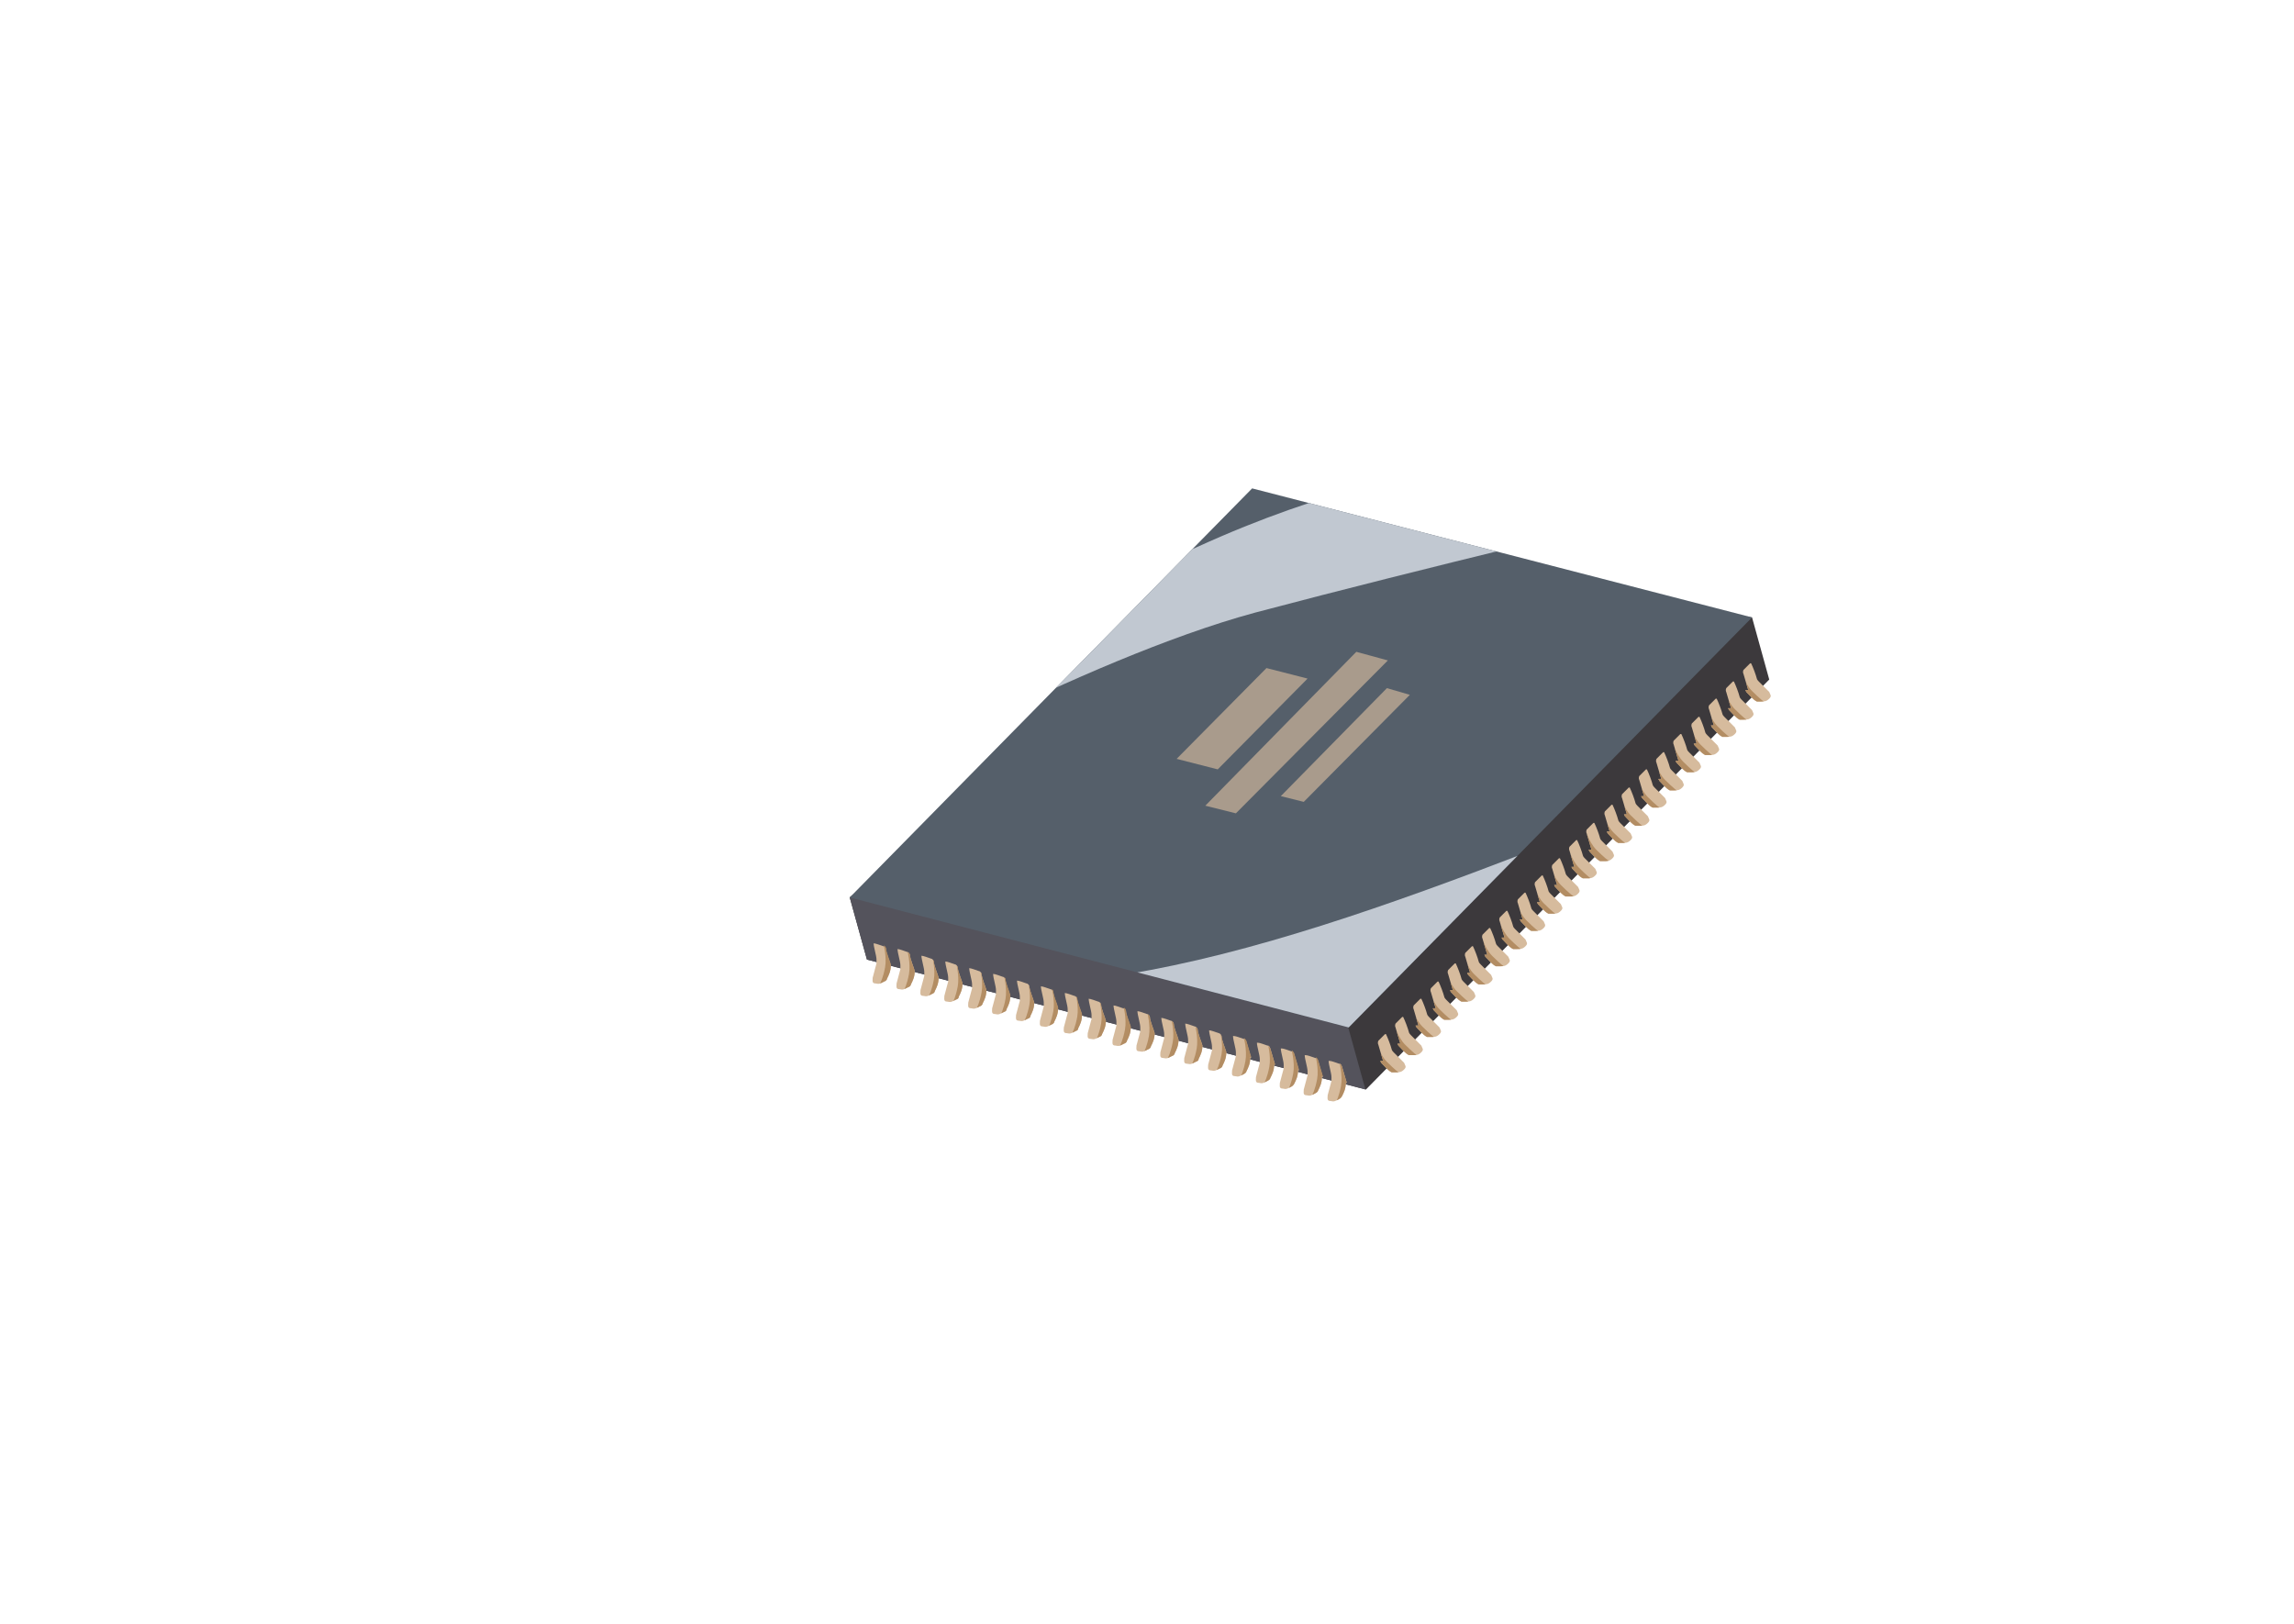 <?xml version="1.0" encoding="UTF-8"?>
<svg id="_レイヤー_1" xmlns="http://www.w3.org/2000/svg" xmlns:xlink="http://www.w3.org/1999/xlink" version="1.1" viewBox="0 0 240 169.9">
  <!-- Generator: Adobe Illustrator 29.1.0, SVG Export Plug-In . SVG Version: 2.1.0 Build 142)  -->
  <defs>
    <style>
      .st0 {
        fill: none;
      }

      .st1 {
        fill: #d6bb9d;
      }

      .st1, .st2, .st3, .st4, .st5, .st6, .st7 {
        fill-rule: evenodd;
      }

      .st8 {
        clip-path: url(#clippath-17);
      }

      .st9 {
        clip-path: url(#clippath-19);
      }

      .st10 {
        clip-path: url(#clippath-11);
      }

      .st11 {
        clip-path: url(#clippath-16);
      }

      .st12 {
        clip-path: url(#clippath-18);
      }

      .st13 {
        clip-path: url(#clippath-10);
      }

      .st14 {
        clip-path: url(#clippath-15);
      }

      .st15 {
        clip-path: url(#clippath-13);
      }

      .st16 {
        clip-path: url(#clippath-14);
      }

      .st17 {
        clip-path: url(#clippath-12);
      }

      .st18 {
        clip-path: url(#clippath-31);
      }

      .st19 {
        clip-path: url(#clippath-32);
      }

      .st20 {
        clip-path: url(#clippath-33);
      }

      .st21 {
        clip-path: url(#clippath-34);
      }

      .st22 {
        clip-path: url(#clippath-35);
      }

      .st23 {
        clip-path: url(#clippath-39);
      }

      .st24 {
        clip-path: url(#clippath-30);
      }

      .st25 {
        clip-path: url(#clippath-36);
      }

      .st26 {
        clip-path: url(#clippath-37);
      }

      .st27 {
        clip-path: url(#clippath-38);
      }

      .st28 {
        clip-path: url(#clippath-27);
      }

      .st29 {
        clip-path: url(#clippath-29);
      }

      .st30 {
        clip-path: url(#clippath-26);
      }

      .st31 {
        clip-path: url(#clippath-28);
      }

      .st32 {
        clip-path: url(#clippath-20);
      }

      .st33 {
        clip-path: url(#clippath-21);
      }

      .st34 {
        clip-path: url(#clippath-22);
      }

      .st35 {
        clip-path: url(#clippath-23);
      }

      .st36 {
        clip-path: url(#clippath-24);
      }

      .st37 {
        clip-path: url(#clippath-25);
      }

      .st38 {
        clip-path: url(#clippath-41);
      }

      .st39 {
        clip-path: url(#clippath-42);
      }

      .st40 {
        clip-path: url(#clippath-43);
      }

      .st41 {
        clip-path: url(#clippath-40);
      }

      .st42 {
        clip-path: url(#clippath-1);
      }

      .st43 {
        clip-path: url(#clippath-3);
      }

      .st44 {
        clip-path: url(#clippath-4);
      }

      .st45 {
        clip-path: url(#clippath-2);
      }

      .st46 {
        clip-path: url(#clippath-7);
      }

      .st47 {
        clip-path: url(#clippath-6);
      }

      .st48 {
        clip-path: url(#clippath-9);
      }

      .st49 {
        clip-path: url(#clippath-8);
      }

      .st50 {
        clip-path: url(#clippath-5);
      }

      .st2 {
        fill: #b38d63;
      }

      .st3 {
        fill: #a99b8c;
      }

      .st4 {
        fill: #555f6a;
      }

      .st5 {
        fill: #54535c;
      }

      .st6 {
        fill: #3c393c;
      }

      .st7 {
        fill: #c1c8d1;
      }

      .st51 {
        clip-path: url(#clippath);
      }
    </style>
    <clipPath id="clippath">
      <polygon class="st0" points="132.8 57.6 88.9 93.9 90.7 100.4 142.9 114 185.1 71.1 183.3 64.6 132.8 57.6"/>
    </clipPath>
    <clipPath id="clippath-1">
      <polygon class="st0" points="131 51.1 88.9 93.9 141.1 107.5 183.3 64.6 131 51.1"/>
    </clipPath>
    <clipPath id="clippath-2">
      <path class="st0" d="M182.6,72.2s0,0,.1.2c.4.4.7.8,1.1,1h.4c.4,0,.6,0,.9-.3.3-.3.1-.4,0-.7,0,0-.8-.8-1.1-1.1,0,0-.2-.2-.2-.3-.1-.4-.4-1.2-.6-1.6h-.1c-.2.2-.5.5-.7.7,0,0-.1.2,0,.4.1.4.4,1.3.5,1.7h-.3Z"/>
    </clipPath>
    <clipPath id="clippath-3">
      <path class="st0" d="M180.8,74.1s0,.1.1.2c.4.4.7.8,1.1,1h.4c.4,0,.6,0,.9-.3.3-.3.1-.4,0-.7,0,0-.8-.8-1.1-1.1,0,0-.2-.2-.2-.3-.1-.4-.4-1.2-.6-1.6h-.1c-.2.2-.5.5-.7.7,0,0-.1.2,0,.4.1.4.4,1.3.5,1.7h-.3Z"/>
    </clipPath>
    <clipPath id="clippath-4">
      <path class="st0" d="M179,75.9s0,0,.1.2c.4.4.7.8,1.1,1h.4c.4,0,.6,0,.9-.3.3-.3.1-.4,0-.7,0,0-.8-.8-1.1-1.1,0,0-.2-.2-.2-.3-.1-.4-.4-1.2-.6-1.6h-.1c-.2.2-.5.5-.7.7,0,0-.1.2,0,.4.1.4.4,1.3.5,1.7h-.3Z"/>
    </clipPath>
    <clipPath id="clippath-5">
      <path class="st0" d="M177.2,77.8s0,.1.1.2c.4.4.7.8,1.1,1h.4c.4,0,.6,0,.9-.3.3-.3.1-.4,0-.7,0,0-.8-.8-1.1-1.1,0,0-.2-.2-.2-.3-.1-.4-.4-1.2-.6-1.6h-.1c-.2.2-.5.5-.7.7,0,0-.1.2,0,.4.1.4.4,1.3.5,1.7h-.3Z"/>
    </clipPath>
    <clipPath id="clippath-6">
      <path class="st0" d="M175.3,79.6s0,.1.1.2c.4.4.7.8,1.1,1h.4c.4,0,.6,0,.9-.3.3-.3.1-.4,0-.7,0,0-.8-.8-1.1-1.1,0,0-.2-.2-.2-.3-.1-.4-.4-1.2-.6-1.6h-.1c-.2.2-.5.5-.7.7,0,0-.1.2,0,.4.1.4.4,1.3.5,1.7h-.3Z"/>
    </clipPath>
    <clipPath id="clippath-7">
      <path class="st0" d="M173.5,81.5s0,0,.1.2c.4.4.7.8,1.1,1h.4c.4,0,.6,0,.9-.3.3-.3.1-.4,0-.7,0,0-.8-.8-1.1-1.1,0,0-.2-.2-.2-.3-.1-.4-.4-1.2-.6-1.6h-.1c-.2.2-.5.5-.7.7,0,0-.1.2,0,.4.1.4.4,1.3.5,1.7h-.3Z"/>
    </clipPath>
    <clipPath id="clippath-8">
      <path class="st0" d="M171.7,83.3s0,.1.1.2c.4.4.7.8,1.1,1h.4c.4,0,.6,0,.9-.3.3-.3.1-.4,0-.7,0,0-.8-.8-1.1-1.1,0,0-.2-.2-.2-.3-.1-.4-.4-1.2-.6-1.6h-.1c-.2.2-.5.5-.7.7,0,0-.1.2,0,.4.1.4.4,1.3.5,1.7h-.3Z"/>
    </clipPath>
    <clipPath id="clippath-9">
      <path class="st0" d="M169.9,85.2s0,0,.1.2c.4.4.7.8,1.1,1h.4c.4,0,.6,0,.9-.3.3-.3.1-.4,0-.7,0,0-.8-.8-1.1-1.1,0,0-.2-.2-.2-.3-.1-.4-.4-1.2-.6-1.6h-.1c-.2.2-.5.5-.7.7,0,0-.1.2,0,.4.1.4.4,1.3.5,1.7h-.3Z"/>
    </clipPath>
    <clipPath id="clippath-10">
      <path class="st0" d="M168.1,87s0,0,.1.2c.4.4.7.8,1.1,1h.4c.4,0,.6,0,.9-.3.3-.3.1-.4,0-.7,0,0-.8-.8-1.1-1.1,0,0-.2-.2-.2-.3-.1-.4-.4-1.2-.6-1.6h-.1c-.2.2-.5.5-.7.7,0,0-.1.2,0,.4.1.4.4,1.3.5,1.7h-.3Z"/>
    </clipPath>
    <clipPath id="clippath-11">
      <path class="st0" d="M166.2,88.9s0,0,.1.2c.4.4.7.8,1.1,1h.4c.4,0,.6,0,.9-.3.3-.3.1-.4,0-.7,0,0-.8-.8-1.1-1.1,0,0-.2-.2-.2-.3-.1-.4-.4-1.2-.6-1.6h-.1c-.2.2-.5.5-.7.7,0,0-.1.2,0,.4.1.4.4,1.3.5,1.7h-.3Z"/>
    </clipPath>
    <clipPath id="clippath-12">
      <path class="st0" d="M164.4,90.7s0,0,.1.2c.4.4.7.8,1.1,1h.4c.4,0,.6,0,.9-.3.3-.3.1-.4,0-.7,0,0-.8-.8-1.1-1.1,0,0-.2-.2-.2-.3-.1-.4-.4-1.2-.6-1.6h-.1c-.2.2-.5.5-.7.7,0,0-.1.2,0,.4.1.4.4,1.3.5,1.7h-.3Z"/>
    </clipPath>
    <clipPath id="clippath-13">
      <path class="st0" d="M162.6,92.6s0,.1.1.2c.4.4.7.8,1.1,1h.4c.4,0,.6,0,.9-.3.3-.3.1-.4,0-.7,0,0-.8-.8-1.1-1.1,0,0-.2-.2-.2-.3-.1-.4-.4-1.2-.6-1.6h-.1c-.2.2-.5.5-.7.7,0,0-.1.2,0,.4.1.4.4,1.3.5,1.7h-.3Z"/>
    </clipPath>
    <clipPath id="clippath-14">
      <path class="st0" d="M160.8,94.4s0,0,.1.2c.4.4.7.8,1.1,1h.4c.4,0,.6,0,.9-.3.3-.3.1-.4,0-.7,0,0-.8-.8-1.1-1.1,0,0-.2-.2-.2-.3-.1-.4-.4-1.2-.6-1.6h-.1c-.2.2-.5.5-.7.7,0,0-.1.2,0,.4.1.4.4,1.3.5,1.7h-.3Z"/>
    </clipPath>
    <clipPath id="clippath-15">
      <path class="st0" d="M159,96.2s0,0,.1.2c.4.4.7.8,1.1,1h.4c.4,0,.6,0,.9-.3.3-.3.1-.4,0-.7,0,0-.8-.8-1.1-1.1,0,0-.2-.2-.2-.3-.1-.4-.4-1.2-.6-1.6h-.1c-.2.2-.5.5-.7.7,0,0-.1.2,0,.4.1.4.4,1.3.5,1.7h-.3Z"/>
    </clipPath>
    <clipPath id="clippath-16">
      <path class="st0" d="M157.1,98.1s0,.1.1.2c.4.4.7.8,1.1,1h.4c.4,0,.6,0,.9-.3.3-.3.1-.4,0-.7,0,0-.8-.8-1.1-1.1,0,0-.2-.2-.2-.3-.1-.4-.4-1.2-.6-1.6h-.1c-.2.2-.5.5-.7.7,0,0-.1.2,0,.4.1.4.4,1.3.5,1.7h-.3Z"/>
    </clipPath>
    <clipPath id="clippath-17">
      <path class="st0" d="M155.3,99.9s0,0,.1.2c.4.4.7.8,1.1,1h.4c.4,0,.6,0,.9-.3.3-.3.1-.4,0-.7,0,0-.8-.8-1.1-1.1,0,0-.2-.2-.2-.3-.1-.4-.4-1.2-.6-1.6h-.1c-.2.2-.5.5-.7.7,0,0-.1.2,0,.4.1.4.4,1.3.5,1.7h-.3Z"/>
    </clipPath>
    <clipPath id="clippath-18">
      <path class="st0" d="M153.5,101.8s0,.1.1.2c.4.4.7.8,1.1,1h.4c.4,0,.6,0,.9-.3.3-.3.1-.4,0-.7,0,0-.8-.8-1.1-1.1,0,0-.2-.2-.2-.3-.1-.4-.4-1.2-.6-1.6h-.1c-.2.2-.5.5-.7.7,0,0-.1.2,0,.4.1.4.4,1.3.5,1.7h-.3Z"/>
    </clipPath>
    <clipPath id="clippath-19">
      <path class="st0" d="M151.7,103.6s0,.1.1.2c.4.4.7.8,1.1,1h.4c.4,0,.6,0,.9-.3.3-.3.1-.4,0-.7,0,0-.8-.8-1.1-1.1,0,0-.2-.2-.2-.3-.1-.4-.4-1.2-.6-1.6h-.1c-.2.2-.5.5-.7.7,0,0-.1.2,0,.4.1.4.4,1.3.5,1.7h-.3Z"/>
    </clipPath>
    <clipPath id="clippath-20">
      <path class="st0" d="M149.9,105.5s0,0,.1.2c.4.4.7.8,1.1,1h.4c.4,0,.6,0,.9-.3.3-.3.1-.4,0-.7,0,0-.8-.8-1.1-1.1,0,0-.2-.2-.2-.3-.1-.4-.4-1.2-.6-1.6h-.1c-.2.2-.5.5-.7.7,0,0-.1.2,0,.4.1.4.4,1.3.5,1.7h-.3Z"/>
    </clipPath>
    <clipPath id="clippath-21">
      <path class="st0" d="M148.1,107.3s0,.1.1.2c.4.4.7.8,1.1,1h.4c.4,0,.6,0,.9-.3.3-.3.1-.4,0-.7,0,0-.8-.8-1.1-1.1,0,0-.2-.2-.2-.3-.1-.4-.4-1.2-.6-1.6h-.1c-.2.2-.5.5-.7.7,0,0-.1.2,0,.4.1.4.4,1.3.5,1.7h-.3Z"/>
    </clipPath>
    <clipPath id="clippath-22">
      <path class="st0" d="M146.2,109.2s0,0,.1.2c.4.4.7.8,1.1,1h.4c.4,0,.6,0,.9-.3.3-.3.1-.4,0-.7,0,0-.8-.8-1.1-1.1,0,0-.2-.2-.2-.3-.1-.4-.4-1.2-.6-1.6h-.1c-.2.2-.5.5-.7.7,0,0-.1.2,0,.4.1.4.4,1.3.5,1.7h-.3Z"/>
    </clipPath>
    <clipPath id="clippath-23">
      <path class="st0" d="M144.4,111s0,0,.1.2c.4.4.7.8,1.1,1h.4c.4,0,.6,0,.9-.3.3-.3.1-.4,0-.7,0,0-.8-.8-1.1-1.1,0,0-.2-.2-.2-.3-.1-.4-.4-1.2-.6-1.6h-.1c-.2.2-.5.5-.7.7,0,0-.1.2,0,.4.1.4.4,1.3.5,1.7h-.3Z"/>
    </clipPath>
    <clipPath id="clippath-24">
      <path class="st0" d="M93.2,100.8v.2c0,.6-.2,1-.4,1.4,0,0,0,.2-.3.3-.4.2-.5.3-.9.2-.4-.1-.3-.3-.3-.6,0,0,.3-1.1.4-1.5v-.4c0-.4-.3-1.3-.3-1.7h0q0-.1,0-.1c.2,0,.7.2,1,.3,0,0,.2,0,.3.3,0,.4.4,1.3.5,1.7h0Z"/>
    </clipPath>
    <clipPath id="clippath-25">
      <path class="st0" d="M95.7,101.4v.2c0,.6-.2,1-.4,1.4,0,0,0,.2-.3.3-.4.2-.5.3-.9.2s-.3-.3-.3-.6c0,0,.3-1.1.4-1.5v-.4c0-.4-.3-1.3-.3-1.7h0q0,0,0,0c.2,0,.7.2,1,.3,0,0,.2,0,.3.3,0,.4.4,1.3.5,1.7h0Z"/>
    </clipPath>
    <clipPath id="clippath-26">
      <path class="st0" d="M98.2,102.1v.2c0,.6-.2,1-.4,1.4,0,0,0,.2-.3.3-.4.2-.5.3-.9.2-.4-.1-.3-.3-.3-.6,0,0,.3-1.1.4-1.5v-.4c0-.4-.3-1.3-.3-1.7h0q0,0,0,0c.2,0,.7.2,1,.3,0,0,.2,0,.3.3,0,.4.4,1.3.5,1.7h0Z"/>
    </clipPath>
    <clipPath id="clippath-27">
      <path class="st0" d="M100.7,102.7v.2c0,.6-.2,1-.4,1.4,0,.1,0,.2-.3.3-.4.2-.5.3-.9.2-.4,0-.3-.3-.3-.6,0,0,.3-1.1.4-1.5v-.4c0-.4-.3-1.3-.3-1.7h0q0,0,0,0c.2,0,.7.2,1,.3,0,0,.2.1.3.3,0,.4.4,1.3.5,1.7h0Z"/>
    </clipPath>
    <clipPath id="clippath-28">
      <path class="st0" d="M103.2,103.4v.2c0,.6-.2,1-.4,1.4,0,0,0,.2-.3.3-.4.2-.5.3-.9.2s-.3-.3-.3-.6c0,0,.3-1.1.4-1.5v-.4c0-.4-.3-1.3-.3-1.7h0q0,0,0,0c.2,0,.7.2,1,.3,0,0,.2,0,.3.3,0,.4.4,1.3.5,1.7h0Z"/>
    </clipPath>
    <clipPath id="clippath-29">
      <path class="st0" d="M105.7,104v.2c0,.6-.2,1-.4,1.4,0,.1,0,.2-.3.3-.4.2-.5.3-.9.2-.4,0-.3-.3-.3-.6,0,0,.3-1.1.4-1.5v-.4c0-.4-.3-1.3-.3-1.7h0q0-.1,0-.1c.2,0,.7.2,1,.3,0,0,.2.1.3.3,0,.4.4,1.3.5,1.7h0Z"/>
    </clipPath>
    <clipPath id="clippath-30">
      <path class="st0" d="M108.2,104.7v.2c0,.6-.2,1-.4,1.4,0,.1,0,.2-.3.3-.4.2-.5.3-.9.2-.4,0-.3-.3-.3-.6,0,0,.3-1.1.4-1.5v-.4c0-.4-.3-1.3-.3-1.7h0q0,0,0,0c.2,0,.7.2,1,.3,0,0,.2.1.3.3,0,.4.4,1.3.5,1.7h0Z"/>
    </clipPath>
    <clipPath id="clippath-31">
      <path class="st0" d="M110.7,105.3v.2c0,.6-.2,1-.4,1.4,0,0,0,.2-.3.3-.4.2-.5.3-.9.2-.4-.1-.3-.3-.3-.6,0,0,.3-1.1.4-1.5v-.4c0-.4-.3-1.3-.3-1.7h0q0-.1,0-.1c.2,0,.7.2,1,.3,0,0,.2,0,.3.3,0,.4.4,1.3.5,1.7h0Z"/>
    </clipPath>
    <clipPath id="clippath-32">
      <path class="st0" d="M113.2,106v.2c0,.6-.2,1-.4,1.4,0,.1,0,.2-.3.3-.4.2-.5.3-.9.2-.4,0-.3-.3-.3-.6,0,0,.3-1.1.4-1.5v-.4c0-.4-.3-1.3-.3-1.7h0q0-.1,0-.1c.2,0,.7.2,1,.3,0,0,.2.1.3.3,0,.4.4,1.3.5,1.7h0Z"/>
    </clipPath>
    <clipPath id="clippath-33">
      <path class="st0" d="M115.7,106.6v.2c0,.6-.2,1-.4,1.4,0,0,0,.2-.3.3-.4.2-.5.3-.9.2-.4-.1-.3-.3-.3-.6,0,0,.3-1.1.4-1.5v-.4c0-.4-.3-1.3-.3-1.7h0q0,0,0,0c.2,0,.7.2,1,.3,0,0,.2,0,.3.3,0,.4.4,1.3.5,1.7h0Z"/>
    </clipPath>
    <clipPath id="clippath-34">
      <path class="st0" d="M118.3,107.3v.2c0,.6-.2,1-.4,1.4,0,0,0,.2-.3.3-.4.2-.5.3-.9.2-.4-.1-.3-.3-.3-.6,0,0,.3-1.1.4-1.5v-.4c0-.4-.3-1.3-.3-1.7h0q0-.1,0-.1c.2,0,.7.2,1,.3,0,0,.2,0,.3.3,0,.4.4,1.3.5,1.7h0Z"/>
    </clipPath>
    <clipPath id="clippath-35">
      <path class="st0" d="M120.8,107.9v.2c0,.6-.2,1-.4,1.4,0,0,0,.2-.3.3-.4.2-.5.3-.9.2s-.3-.3-.3-.6c0,0,.3-1.1.4-1.5v-.4c0-.4-.3-1.3-.3-1.7h0q0,0,0,0c.2,0,.7.2,1,.3,0,0,.2,0,.3.3,0,.4.4,1.3.5,1.7h0Z"/>
    </clipPath>
    <clipPath id="clippath-36">
      <path class="st0" d="M123.3,108.6v.2c0,.6-.2,1-.4,1.4,0,0,0,.2-.3.3-.4.2-.5.3-.9.2-.4-.1-.3-.3-.3-.6,0,0,.3-1.1.4-1.5v-.4c0-.4-.3-1.3-.3-1.7h0c0-.2,0,0,0,0,.2,0,.7.2,1,.3,0,0,.2,0,.3.3,0,.4.4,1.3.5,1.7h0Z"/>
    </clipPath>
    <clipPath id="clippath-37">
      <path class="st0" d="M125.8,109.2v.2c0,.6-.2,1-.4,1.4,0,.1,0,.2-.3.3-.4.2-.5.3-.9.2-.4,0-.3-.3-.3-.6,0,0,.3-1.1.4-1.5v-.4c0-.4-.3-1.3-.3-1.7h0q0,0,0,0c.2,0,.7.2,1,.3,0,0,.2.1.3.3,0,.4.4,1.3.5,1.7h0Z"/>
    </clipPath>
    <clipPath id="clippath-38">
      <path class="st0" d="M128.3,109.9v.2c0,.6-.2,1-.4,1.4,0,0,0,.2-.3.3-.4.2-.5.3-.9.2s-.3-.3-.3-.6c0,0,.3-1.1.4-1.5v-.4c0-.4-.3-1.3-.3-1.7h0q0,0,0,0c.2,0,.7.2,1,.3,0,0,.2,0,.3.3,0,.4.4,1.3.5,1.7h0Z"/>
    </clipPath>
    <clipPath id="clippath-39">
      <path class="st0" d="M130.8,110.5v.2c0,.6-.2,1-.4,1.4,0,.1-.1.2-.3.3-.4.2-.5.3-.9.2-.4,0-.3-.3-.3-.6,0,0,.3-1.1.4-1.5v-.4c0-.4-.3-1.3-.3-1.7h0q0-.1.1-.1c.2,0,.7.2,1,.3.1,0,.2.1.3.3.1.4.4,1.3.5,1.7h-.1Z"/>
    </clipPath>
    <clipPath id="clippath-40">
      <path class="st0" d="M133.3,111.2v.2c0,.6-.2,1-.4,1.4,0,.1-.1.2-.3.3-.4.2-.5.3-.9.2-.4,0-.3-.3-.3-.6,0,0,.3-1.1.4-1.5v-.4c0-.4-.3-1.3-.3-1.7h0q0,0,.1,0c.2,0,.7.2,1,.3.1,0,.2.1.3.3.1.4.4,1.3.5,1.7h-.1Z"/>
    </clipPath>
    <clipPath id="clippath-41">
      <path class="st0" d="M135.8,111.8v.2c0,.6-.2,1-.4,1.4,0,0-.1.2-.3.3-.4.2-.5.3-.9.2-.4-.1-.3-.3-.3-.6,0,0,.3-1.1.4-1.5v-.4c0-.4-.3-1.3-.3-1.7h0q0-.1.1-.1c.2,0,.7.2,1,.3.1,0,.2,0,.3.3.1.4.4,1.3.5,1.7h-.1Z"/>
    </clipPath>
    <clipPath id="clippath-42">
      <path class="st0" d="M138.3,112.5v.2c0,.6-.2,1-.4,1.4,0,.1-.1.2-.3.3-.4.2-.5.3-.9.2-.4,0-.3-.3-.3-.6,0,0,.3-1.1.4-1.5v-.4c0-.4-.3-1.3-.3-1.7h0q0-.1.1-.1c.2,0,.7.2,1,.3.1,0,.2.1.3.3.1.4.4,1.3.5,1.7h-.1Z"/>
    </clipPath>
    <clipPath id="clippath-43">
      <path class="st0" d="M140.8,113.1v.2c0,.6-.2,1-.4,1.4,0,0-.1.2-.3.3-.4.2-.5.3-.9.2-.4-.1-.3-.3-.3-.6,0,0,.3-1.1.4-1.5v-.4c0-.4-.3-1.3-.3-1.7h0q0,0,.1,0c.2,0,.7.2,1,.3.1,0,.2,0,.3.3.1.4.4,1.3.5,1.7h-.1Z"/>
    </clipPath>
  </defs>
  <g id="tip">
    <polygon class="st6" points="132.8 57.6 88.9 93.9 90.7 100.4 142.9 114 185.1 71.1 183.3 64.6 132.8 57.6 132.8 57.6"/>
    <g class="st51">
      <polygon class="st5" points="140 103.7 82.9 88.8 87 103.6 144.1 118.5 140 103.7 140 103.7"/>
    </g>
    <polygon class="st4" points="131 51.1 88.9 93.9 141.1 107.5 183.3 64.6 131 51.1 131 51.1"/>
    <g class="st42">
      <g>
        <polygon class="st3" points="132.5 69.9 123.1 79.4 127.4 80.5 136.8 71 132.5 69.9 132.5 69.9"/>
        <polygon class="st3" points="141.9 68.2 126.1 84.3 129.3 85.1 145.2 69.1 141.9 68.2 141.9 68.2"/>
        <polygon class="st3" points="145.1 72 134 83.3 136.4 83.9 147.5 72.7 145.1 72 145.1 72"/>
        <path class="st7" d="M87.6,83.5s25.6-14.5,43.7-19.4c18.1-4.8,40.2-10,40.2-10l-22.5-4.5s-9.7,1.2-23.9,7.7c-15.9,7.2-20.7,8.7-20.7,8.7l-16.7,17.5h0Z"/>
        <path class="st7" d="M96.7,115.1s31.4-3.3,49.4-8.1c18.1-4.8,36.2-26.6,36.2-26.6-30,11.5-59.7,24.9-83,22.3l-2.6,12.5h0Z"/>
      </g>
    </g>
    <path class="st1" d="M182.6,72.2s0,0,.1.2c.4.4.7.8,1.1,1h.4c.4,0,.6,0,.9-.3.3-.3.1-.4,0-.7,0,0-.8-.8-1.1-1.1,0,0-.2-.2-.2-.3-.1-.4-.4-1.2-.6-1.6h-.1l-.7.7s-.1.2,0,.4c.1.4.4,1.3.5,1.7h-.3Z"/>
    <g class="st45">
      <path class="st2" d="M182.1,70s.4,1.5,1.2,2.3,1.3,1.2,1.4,1.2-1.1,0-1.1,0l-1.8-1.2.3-2.4h0Z"/>
    </g>
    <path class="st1" d="M180.8,74.1s0,0,.1.2c.4.4.7.8,1.1,1h.4c.4,0,.6,0,.9-.3.3-.3.1-.4,0-.7,0,0-.8-.8-1.1-1.1,0,0-.2-.2-.2-.3-.1-.4-.4-1.2-.6-1.6h-.1l-.7.7s-.1.2,0,.4c.1.4.4,1.3.5,1.7h-.3Z"/>
    <g class="st43">
      <path class="st2" d="M180.3,71.9s.4,1.5,1.2,2.3,1.3,1.2,1.4,1.2-1.1,0-1.1,0l-1.8-1.2.3-2.4h0Z"/>
    </g>
    <path class="st1" d="M179,75.9s0,0,.1.2c.4.4.7.8,1.1,1h.4c.4,0,.6,0,.9-.3.3-.3.1-.4,0-.7,0,0-.8-.8-1.1-1.1,0,0-.2-.2-.2-.3-.1-.4-.4-1.2-.6-1.6h-.1l-.7.7s-.1.2,0,.4c.1.4.4,1.3.5,1.7h-.3Z"/>
    <g class="st44">
      <path class="st2" d="M178.5,73.7s.4,1.5,1.2,2.3,1.3,1.2,1.4,1.2-1.1,0-1.1,0l-1.8-1.2.3-2.4h0Z"/>
    </g>
    <path class="st1" d="M177.2,77.8s0,0,.1.2c.4.4.7.8,1.1,1h.4c.4,0,.6,0,.9-.3.3-.3.1-.4,0-.7,0,0-.8-.8-1.1-1.1,0,0-.2-.2-.2-.3-.1-.4-.4-1.2-.6-1.6h-.1l-.7.7s-.1.2,0,.4c.1.4.4,1.3.5,1.7h-.3Z"/>
    <g class="st50">
      <path class="st2" d="M176.7,75.6s.4,1.5,1.2,2.3,1.3,1.2,1.4,1.2-1.1,0-1.1,0l-1.8-1.2.3-2.4h0Z"/>
    </g>
    <path class="st1" d="M175.3,79.6s0,0,.1.2c.4.4.7.8,1.1,1h.4c.4,0,.6,0,.9-.3.3-.3.1-.4,0-.7,0,0-.8-.8-1.1-1.1,0,0-.2-.2-.2-.3-.1-.4-.4-1.2-.6-1.6h-.1l-.7.7s-.1.2,0,.4c.1.4.4,1.3.5,1.7h-.3Z"/>
    <g class="st47">
      <path class="st2" d="M174.9,77.4s.4,1.5,1.2,2.3,1.3,1.2,1.4,1.2-1.1,0-1.1,0l-1.8-1.2.3-2.4h0Z"/>
    </g>
    <path class="st1" d="M173.5,81.5s0,0,.1.2c.4.4.7.8,1.1,1h.4c.4,0,.6,0,.9-.3.3-.3.1-.4,0-.7,0,0-.8-.8-1.1-1.1,0,0-.2-.2-.2-.3-.1-.4-.4-1.2-.6-1.6h-.1l-.7.7s-.1.2,0,.4c.1.4.4,1.3.5,1.7h-.3Z"/>
    <g class="st46">
      <path class="st2" d="M173,79.3s.4,1.5,1.2,2.3,1.3,1.2,1.4,1.2-1.1,0-1.1,0l-1.8-1.2.3-2.4h0Z"/>
    </g>
    <path class="st1" d="M171.7,83.3s0,0,.1.2c.4.4.7.8,1.1,1h.4c.4,0,.6,0,.9-.3.3-.3.1-.4,0-.7,0,0-.8-.8-1.1-1.1,0,0-.2-.2-.2-.3-.1-.4-.4-1.2-.6-1.6h-.1l-.7.7s-.1.2,0,.4c.1.4.4,1.3.5,1.7h-.3Z"/>
    <g class="st49">
      <path class="st2" d="M171.2,81.1s.4,1.5,1.2,2.3,1.3,1.2,1.4,1.2-1.1,0-1.1,0l-1.8-1.2.3-2.4h0Z"/>
    </g>
    <path class="st1" d="M169.9,85.2s0,0,.1.2c.4.4.7.8,1.1,1h.4c.4,0,.6,0,.9-.3.3-.3.1-.4,0-.7,0,0-.8-.8-1.1-1.1,0,0-.2-.2-.2-.3-.1-.4-.4-1.2-.6-1.6h-.1l-.7.7s-.1.2,0,.4c.1.4.4,1.3.5,1.7h-.3Z"/>
    <g class="st48">
      <path class="st2" d="M169.4,83s.4,1.5,1.2,2.3,1.3,1.2,1.4,1.2-1.1,0-1.1,0l-1.8-1.2.3-2.4h0Z"/>
    </g>
    <path class="st1" d="M168.1,87s0,0,.1.2c.4.4.7.8,1.1,1h.4c.4,0,.6,0,.9-.3.3-.3.1-.4,0-.7,0,0-.8-.8-1.1-1.1,0,0-.2-.2-.2-.3-.1-.4-.4-1.2-.6-1.6h-.1l-.7.7s-.1.2,0,.4c.1.4.4,1.3.5,1.7h-.3Z"/>
    <g class="st13">
      <path class="st2" d="M167.6,84.8s.4,1.5,1.2,2.3,1.3,1.2,1.4,1.2-1.1,0-1.1,0l-1.8-1.2.3-2.4h0Z"/>
    </g>
    <path class="st1" d="M166.2,88.9s0,0,.1.2c.4.4.7.8,1.1,1h.4c.4,0,.6,0,.9-.3.3-.3.1-.4,0-.7,0,0-.8-.8-1.1-1.1,0,0-.2-.2-.2-.3-.1-.4-.4-1.2-.6-1.6h-.1l-.7.7s-.1.2,0,.4c.1.4.4,1.3.5,1.7h-.3Z"/>
    <g class="st10">
      <path class="st2" d="M165.8,86.6s.4,1.5,1.2,2.3,1.3,1.2,1.4,1.2-1.1,0-1.1,0l-1.8-1.2.3-2.4h0Z"/>
    </g>
    <path class="st1" d="M164.4,90.7s0,0,.1.2c.4.4.7.8,1.1,1h.4c.4,0,.6,0,.9-.3.3-.3.1-.4,0-.7,0,0-.8-.8-1.1-1.1,0,0-.2-.2-.2-.3-.1-.4-.4-1.2-.6-1.6h-.1l-.7.7s-.1.2,0,.4c.1.4.4,1.3.5,1.7h-.3Z"/>
    <g class="st17">
      <path class="st2" d="M164,88.5s.4,1.5,1.2,2.3,1.3,1.2,1.4,1.2-1.1,0-1.1,0l-1.8-1.2.3-2.4h0Z"/>
    </g>
    <path class="st1" d="M162.6,92.6s0,0,.1.2c.4.4.7.8,1.1,1h.4c.4,0,.6,0,.9-.3.3-.3.1-.4,0-.7,0,0-.8-.8-1.1-1.1,0,0-.2-.2-.2-.3-.1-.4-.4-1.2-.6-1.6h-.1l-.7.7s-.1.2,0,.4c.1.4.4,1.3.5,1.7h-.3Z"/>
    <g class="st15">
      <path class="st2" d="M162.1,90.3s.4,1.5,1.2,2.3,1.3,1.2,1.4,1.2-1.1,0-1.1,0l-1.8-1.2.3-2.4h0Z"/>
    </g>
    <path class="st1" d="M160.8,94.4s0,0,.1.2c.4.4.7.8,1.1,1h.4c.4,0,.6,0,.9-.3.3-.3.1-.4,0-.7,0,0-.8-.8-1.1-1.1,0,0-.2-.2-.2-.3-.1-.4-.4-1.2-.6-1.6h-.1l-.7.7s-.1.2,0,.4c.1.4.4,1.3.5,1.7h-.3Z"/>
    <g class="st16">
      <path class="st2" d="M160.3,92.2s.4,1.5,1.2,2.3,1.3,1.2,1.4,1.2-1.1,0-1.1,0l-1.8-1.2.3-2.4h0Z"/>
    </g>
    <path class="st1" d="M159,96.2s0,0,.1.2c.4.4.7.8,1.1,1h.4c.4,0,.6,0,.9-.3.3-.3.1-.4,0-.7,0,0-.8-.8-1.1-1.1,0,0-.2-.2-.2-.3-.1-.4-.4-1.2-.6-1.6h-.1l-.7.7s-.1.2,0,.4c.1.4.4,1.3.5,1.7h-.3Z"/>
    <g class="st14">
      <path class="st2" d="M158.5,94s.4,1.5,1.2,2.3,1.3,1.2,1.4,1.2-1.1,0-1.1,0l-1.8-1.2.3-2.4h0Z"/>
    </g>
    <path class="st1" d="M157.1,98.1s0,0,.1.2c.4.4.7.8,1.1,1h.4c.4,0,.6,0,.9-.3.3-.3.1-.4,0-.7,0,0-.8-.8-1.1-1.1,0,0-.2-.2-.2-.3-.1-.4-.4-1.2-.6-1.6h-.1l-.7.7s-.1.2,0,.4c.1.4.4,1.3.5,1.7h-.3Z"/>
    <g class="st11">
      <path class="st2" d="M156.7,95.9s.4,1.5,1.2,2.3,1.3,1.2,1.4,1.2-1.1,0-1.1,0l-1.8-1.2.3-2.4h0Z"/>
    </g>
    <path class="st1" d="M155.3,99.9s0,0,.1.2c.4.4.7.8,1.1,1h.4c.4,0,.6,0,.9-.3.3-.3.1-.4,0-.7,0,0-.8-.8-1.1-1.1,0,0-.2-.2-.2-.3-.1-.4-.4-1.2-.6-1.6h-.1l-.7.7s-.1.2,0,.4c.1.4.4,1.3.5,1.7h-.3Z"/>
    <g class="st8">
      <path class="st2" d="M154.9,97.7s.4,1.5,1.2,2.3,1.3,1.2,1.4,1.2-1.1,0-1.1,0l-1.8-1.2.3-2.4h0Z"/>
    </g>
    <path class="st1" d="M153.5,101.8s0,0,.1.2c.4.4.7.8,1.1,1h.4c.4,0,.6,0,.9-.3.3-.3.1-.4,0-.7,0,0-.8-.8-1.1-1.1,0,0-.2-.2-.2-.3-.1-.4-.4-1.2-.6-1.6h-.1l-.7.7s-.1.2,0,.4c.1.4.4,1.3.5,1.7h-.3Z"/>
    <g class="st12">
      <path class="st2" d="M153,99.6s.4,1.5,1.2,2.3,1.3,1.2,1.4,1.2-1.1,0-1.1,0l-1.8-1.2.3-2.4h0Z"/>
    </g>
    <path class="st1" d="M151.7,103.6s0,0,.1.2c.4.4.7.8,1.1,1h.4c.4,0,.6,0,.9-.3.3-.3.1-.4,0-.7,0,0-.8-.8-1.1-1.1,0,0-.2-.2-.2-.3-.1-.4-.4-1.2-.6-1.6h-.1l-.7.7s-.1.2,0,.4c.1.4.4,1.3.5,1.7h-.3Z"/>
    <g class="st9">
      <path class="st2" d="M151.2,101.4s.4,1.5,1.2,2.3,1.3,1.2,1.4,1.2-1.1,0-1.1,0l-1.8-1.2.3-2.4h0Z"/>
    </g>
    <path class="st1" d="M149.9,105.5s0,0,.1.2c.4.4.7.8,1.1,1h.4c.4,0,.6,0,.9-.3.3-.3.1-.4,0-.7,0,0-.8-.8-1.1-1.1,0,0-.2-.2-.2-.3-.1-.4-.4-1.2-.6-1.6h-.1l-.7.7s-.1.2,0,.4c.1.4.4,1.3.5,1.7h-.3Z"/>
    <g class="st32">
      <path class="st2" d="M149.4,103.3s.4,1.5,1.2,2.3,1.3,1.2,1.4,1.2-1.1,0-1.1,0l-1.8-1.2.3-2.4h0Z"/>
    </g>
    <path class="st1" d="M148.1,107.3s0,0,.1.2c.4.4.7.8,1.1,1h.4c.4,0,.6,0,.9-.3.3-.3.1-.4,0-.7,0,0-.8-.8-1.1-1.1,0,0-.2-.2-.2-.3-.1-.4-.4-1.2-.6-1.6h-.1l-.7.7s-.1.2,0,.4c.1.4.4,1.3.5,1.7h-.3Z"/>
    <g class="st33">
      <path class="st2" d="M147.6,105.1s.4,1.5,1.2,2.3,1.3,1.2,1.4,1.2-1.1,0-1.1,0l-1.8-1.2.3-2.4h0Z"/>
    </g>
    <path class="st1" d="M146.2,109.2s0,0,.1.2c.4.4.7.8,1.1,1h.4c.4,0,.6,0,.9-.3.3-.3.1-.4,0-.7,0,0-.8-.8-1.1-1.1,0,0-.2-.2-.2-.3-.1-.4-.4-1.2-.6-1.6h-.1l-.7.7s-.1.2,0,.4c.1.4.4,1.3.5,1.7h-.3Z"/>
    <g class="st34">
      <path class="st2" d="M145.8,107s.4,1.5,1.2,2.3,1.3,1.2,1.4,1.2-1.1,0-1.1,0l-1.8-1.2.3-2.4h0Z"/>
    </g>
    <path class="st1" d="M144.4,111s0,0,.1.2c.4.4.7.8,1.1,1h.4c.4,0,.6,0,.9-.3.3-.3.1-.4,0-.7,0,0-.8-.8-1.1-1.1,0,0-.2-.2-.2-.3-.1-.4-.4-1.2-.6-1.6h-.1l-.7.7s-.1.2,0,.4c.1.4.4,1.3.5,1.7h-.3Z"/>
    <g class="st35">
      <path class="st2" d="M143.9,108.8s.4,1.5,1.2,2.3,1.3,1.2,1.4,1.2-1.1,0-1.1,0l-1.8-1.2.3-2.4h0Z"/>
    </g>
    <path class="st1" d="M93.2,100.8v.2c0,.6-.2,1-.4,1.4,0,0,0,.2-.3.3-.4.2-.5.3-.9.2-.4,0-.3-.3-.3-.6,0,0,.3-1.1.4-1.5v-.4c0-.4-.3-1.3-.3-1.7h0q0,0,0,0c.2,0,.7.2,1,.3,0,0,.2,0,.3.3,0,.4.4,1.3.5,1.7h0Z"/>
    <g class="st36">
      <path class="st2" d="M92.4,98.6s.4,1.5.2,2.6c-.2,1.1-.5,1.7-.6,1.8l1-.4.9-2-1.5-1.9h0Z"/>
    </g>
    <path class="st1" d="M95.7,101.4v.2c0,.6-.2,1-.4,1.4,0,0,0,.2-.3.3-.4.2-.5.3-.9.2-.4,0-.3-.3-.3-.6,0,0,.3-1.1.4-1.5v-.4c0-.4-.3-1.3-.3-1.7h0q0,0,0,0c.2,0,.7.2,1,.3,0,0,.2,0,.3.3,0,.4.4,1.3.5,1.7h0Z"/>
    <g class="st37">
      <path class="st2" d="M94.9,99.3s.4,1.5.2,2.6c-.2,1.1-.5,1.7-.6,1.8l1-.4.9-2-1.5-1.9h0Z"/>
    </g>
    <path class="st1" d="M98.2,102.1v.2c0,.6-.2,1-.4,1.4,0,0,0,.2-.3.3-.4.2-.5.3-.9.2-.4,0-.3-.3-.3-.6,0,0,.3-1.1.4-1.5v-.4c0-.4-.3-1.3-.3-1.7h0q0,0,0,0c.2,0,.7.2,1,.3,0,0,.2,0,.3.3,0,.4.4,1.3.5,1.7h0Z"/>
    <g class="st30">
      <path class="st2" d="M97.5,99.9s.4,1.5.2,2.6c-.2,1.1-.5,1.7-.6,1.8l1-.4.9-2-1.5-1.9h0Z"/>
    </g>
    <path class="st1" d="M100.7,102.7v.2c0,.6-.2,1-.4,1.4,0,0,0,.2-.3.3-.4.2-.5.3-.9.2-.4,0-.3-.3-.3-.6,0,0,.3-1.1.4-1.5v-.4c0-.4-.3-1.3-.3-1.7h0q0,0,0,0c.2,0,.7.2,1,.3,0,0,.2,0,.3.3,0,.4.4,1.3.5,1.7h0Z"/>
    <g class="st28">
      <path class="st2" d="M100,100.6s.4,1.5.2,2.6c-.2,1.1-.5,1.7-.6,1.8l1-.4.9-2-1.5-1.9h0Z"/>
    </g>
    <path class="st1" d="M103.2,103.4v.2c0,.6-.2,1-.4,1.4,0,0,0,.2-.3.3-.4.2-.5.3-.9.2-.4,0-.3-.3-.3-.6,0,0,.3-1.1.4-1.5v-.4c0-.4-.3-1.3-.3-1.7h0q0,0,0,0c.2,0,.7.2,1,.3,0,0,.2,0,.3.3,0,.4.4,1.3.5,1.7h0Z"/>
    <g class="st31">
      <path class="st2" d="M102.5,101.2s.4,1.5.2,2.6c-.2,1.1-.5,1.7-.6,1.8l1-.4.9-2-1.5-1.9h0Z"/>
    </g>
    <path class="st1" d="M105.7,104v.2c0,.6-.2,1-.4,1.4,0,0,0,.2-.3.3-.4.2-.5.3-.9.2-.4,0-.3-.3-.3-.6,0,0,.3-1.1.4-1.5v-.4c0-.4-.3-1.3-.3-1.7h0q0,0,0,0c.2,0,.7.2,1,.3,0,0,.2,0,.3.3,0,.4.4,1.3.5,1.7h0Z"/>
    <g class="st29">
      <path class="st2" d="M105,101.9s.4,1.5.2,2.6c-.2,1.1-.5,1.7-.6,1.8l1-.4.9-2-1.5-1.9h0Z"/>
    </g>
    <path class="st1" d="M108.2,104.7v.2c0,.6-.2,1-.4,1.4,0,0,0,.2-.3.3-.4.2-.5.3-.9.2-.4,0-.3-.3-.3-.6,0,0,.3-1.1.4-1.5v-.4c0-.4-.3-1.3-.3-1.7h0q0,0,0,0c.2,0,.7.2,1,.3,0,0,.2,0,.3.3,0,.4.4,1.3.5,1.7h0Z"/>
    <g class="st24">
      <path class="st2" d="M107.5,102.5s.4,1.5.2,2.6c-.2,1.1-.5,1.7-.6,1.8l1-.4.9-2-1.5-1.9h0Z"/>
    </g>
    <path class="st1" d="M110.7,105.3v.2c0,.6-.2,1-.4,1.4,0,0,0,.2-.3.3-.4.2-.5.3-.9.2-.4,0-.3-.3-.3-.6,0,0,.3-1.1.4-1.5v-.4c0-.4-.3-1.3-.3-1.7h0q0,0,0,0c.2,0,.7.2,1,.3,0,0,.2,0,.3.3,0,.4.4,1.3.5,1.7h0Z"/>
    <g class="st18">
      <path class="st2" d="M110,103.2s.4,1.5.2,2.6c-.2,1.1-.5,1.7-.6,1.8l1-.4.9-2-1.5-1.9h0Z"/>
    </g>
    <path class="st1" d="M113.2,106v.2c0,.6-.2,1-.4,1.4,0,0,0,.2-.3.3-.4.2-.5.3-.9.2-.4,0-.3-.3-.3-.6,0,0,.3-1.1.4-1.5v-.4c0-.4-.3-1.3-.3-1.7h0q0,0,0,0c.2,0,.7.2,1,.3,0,0,.2,0,.3.3,0,.4.4,1.3.5,1.7h0Z"/>
    <g class="st19">
      <path class="st2" d="M112.5,103.8s.4,1.5.2,2.6c-.2,1.1-.5,1.7-.6,1.8l1-.4.9-2-1.5-1.9h0Z"/>
    </g>
    <path class="st1" d="M115.7,106.6v.2c0,.6-.2,1-.4,1.4,0,0,0,.2-.3.3-.4.2-.5.3-.9.2-.4,0-.3-.3-.3-.6,0,0,.3-1.1.4-1.5v-.4c0-.4-.3-1.3-.3-1.7h0q0,0,0,0c.2,0,.7.2,1,.3,0,0,.2,0,.3.3,0,.4.4,1.3.5,1.7h0Z"/>
    <g class="st20">
      <path class="st2" d="M115,104.5s.4,1.5.2,2.6c-.2,1.1-.5,1.7-.6,1.8l1-.4.9-2-1.5-1.9h0Z"/>
    </g>
    <path class="st1" d="M118.3,107.3v.2c0,.6-.2,1-.4,1.4,0,0,0,.2-.3.3-.4.2-.5.3-.9.2-.4,0-.3-.3-.3-.6,0,0,.3-1.1.4-1.5v-.4c0-.4-.3-1.3-.3-1.7h0q0,0,0,0c.2,0,.7.2,1,.3,0,0,.2,0,.3.3,0,.4.4,1.3.5,1.7h0Z"/>
    <g class="st21">
      <path class="st2" d="M117.5,105.1s.4,1.5.2,2.6c-.2,1.1-.5,1.7-.6,1.8l1-.4.9-2-1.5-1.9h0Z"/>
    </g>
    <path class="st1" d="M120.8,107.9v.2c0,.6-.2,1-.4,1.4,0,0,0,.2-.3.3-.4.2-.5.3-.9.2-.4,0-.3-.3-.3-.6,0,0,.3-1.1.4-1.5v-.4c0-.4-.3-1.3-.3-1.7h0q0,0,0,0c.2,0,.7.2,1,.3,0,0,.2,0,.3.3,0,.4.4,1.3.5,1.7h0Z"/>
    <g class="st22">
      <path class="st2" d="M120,105.8s.4,1.5.2,2.6c-.2,1.1-.5,1.7-.6,1.8l1-.4.9-2-1.5-1.9h0Z"/>
    </g>
    <path class="st1" d="M123.3,108.6v.2c0,.6-.2,1-.4,1.4,0,0,0,.2-.3.3-.4.2-.5.3-.9.2-.4,0-.3-.3-.3-.6,0,0,.3-1.1.4-1.5v-.4c0-.4-.3-1.3-.3-1.7h0c0-.2,0,0,0,0,.2,0,.7.2,1,.3,0,0,.2,0,.3.3,0,.4.4,1.3.5,1.7h0Z"/>
    <g class="st25">
      <path class="st2" d="M122.5,106.4s.4,1.5.2,2.6c-.2,1.1-.5,1.7-.6,1.8l1-.4.9-2-1.5-1.9h0Z"/>
    </g>
    <path class="st1" d="M125.8,109.2v.2c0,.6-.2,1-.4,1.4,0,0,0,.2-.3.3-.4.2-.5.3-.9.2-.4,0-.3-.3-.3-.6,0,0,.3-1.1.4-1.5v-.4c0-.4-.3-1.3-.3-1.7h0q0,0,0,0c.2,0,.7.2,1,.3,0,0,.2,0,.3.3,0,.4.4,1.3.5,1.7h0Z"/>
    <g class="st26">
      <path class="st2" d="M125,107.1s.4,1.5.2,2.6c-.2,1.1-.5,1.7-.6,1.8l1-.4.9-2-1.5-1.9h0Z"/>
    </g>
    <path class="st1" d="M128.3,109.9v.2c0,.6-.2,1-.4,1.4,0,0,0,.2-.3.3-.4.2-.5.3-.9.2-.4,0-.3-.3-.3-.6,0,0,.3-1.1.4-1.5v-.4c0-.4-.3-1.3-.3-1.7h0q0,0,0,0c.2,0,.7.2,1,.3,0,0,.2,0,.3.3,0,.4.4,1.3.5,1.7h0Z"/>
    <g class="st27">
      <path class="st2" d="M127.6,107.7s.4,1.5.2,2.6c-.2,1.1-.5,1.7-.6,1.8l1-.4.9-2-1.5-1.9h0Z"/>
    </g>
    <path class="st1" d="M130.8,110.5v.2c0,.6-.2,1-.4,1.4,0,0-.1.2-.3.3-.4.2-.5.3-.9.2-.4,0-.3-.3-.3-.6,0,0,.3-1.1.4-1.5v-.4c0-.4-.3-1.3-.3-1.7h0q0,0,.1,0c.2,0,.7.2,1,.3.1,0,.2,0,.3.3.1.4.4,1.3.5,1.7h-.1Z"/>
    <g class="st23">
      <path class="st2" d="M130.1,108.4s.4,1.5.2,2.6-.5,1.7-.6,1.8l1-.4.9-2-1.5-1.9h0Z"/>
    </g>
    <path class="st1" d="M133.3,111.2v.2c0,.6-.2,1-.4,1.4,0,0-.1.2-.3.3-.4.2-.5.3-.9.2-.4,0-.3-.3-.3-.6,0,0,.3-1.1.4-1.5v-.4c0-.4-.3-1.3-.3-1.7h0q0,0,.1,0c.2,0,.7.2,1,.3.1,0,.2,0,.3.3.1.4.4,1.3.5,1.7h-.1Z"/>
    <g class="st41">
      <path class="st2" d="M132.6,109s.4,1.5.2,2.6-.5,1.7-.6,1.8,1-.4,1-.4l.9-2-1.5-1.9h0Z"/>
    </g>
    <path class="st1" d="M135.8,111.8v.2c0,.6-.2,1-.4,1.4,0,0-.1.2-.3.3-.4.2-.5.3-.9.2-.4,0-.3-.3-.3-.6,0,0,.3-1.1.4-1.5v-.4c0-.4-.3-1.3-.3-1.7h0q0,0,.1,0c.2,0,.7.2,1,.3.1,0,.2,0,.3.3.1.4.4,1.3.5,1.7h-.1Z"/>
    <g class="st38">
      <path class="st2" d="M135.1,109.7s.4,1.5.2,2.6-.5,1.7-.6,1.8l1-.4.9-2-1.5-1.9h0Z"/>
    </g>
    <path class="st1" d="M138.3,112.5v.2c0,.6-.2,1-.4,1.4,0,0-.1.2-.3.3-.4.2-.5.3-.9.2-.4,0-.3-.3-.3-.6,0,0,.3-1.1.4-1.5v-.4c0-.4-.3-1.3-.3-1.7h0q0,0,.1,0c.2,0,.7.2,1,.3.1,0,.2,0,.3.3.1.4.4,1.3.5,1.7h-.1Z"/>
    <g class="st39">
      <path class="st2" d="M137.6,110.3s.4,1.5.2,2.6-.5,1.7-.6,1.8l1-.4.9-2-1.5-1.9h0Z"/>
    </g>
    <path class="st1" d="M140.8,113.1v.2c0,.6-.2,1-.4,1.4,0,0-.1.2-.3.3-.4.2-.5.3-.9.2-.4,0-.3-.3-.3-.6,0,0,.3-1.1.4-1.5v-.4c0-.4-.3-1.3-.3-1.7h0q0,0,.1,0c.2,0,.7.2,1,.3.1,0,.2,0,.3.3.1.4.4,1.3.5,1.7h-.1Z"/>
    <g class="st40">
      <path class="st2" d="M140.1,111s.4,1.5.2,2.6-.5,1.7-.6,1.8l1-.4.9-2-1.5-1.9h0Z"/>
    </g>
  </g>
</svg>